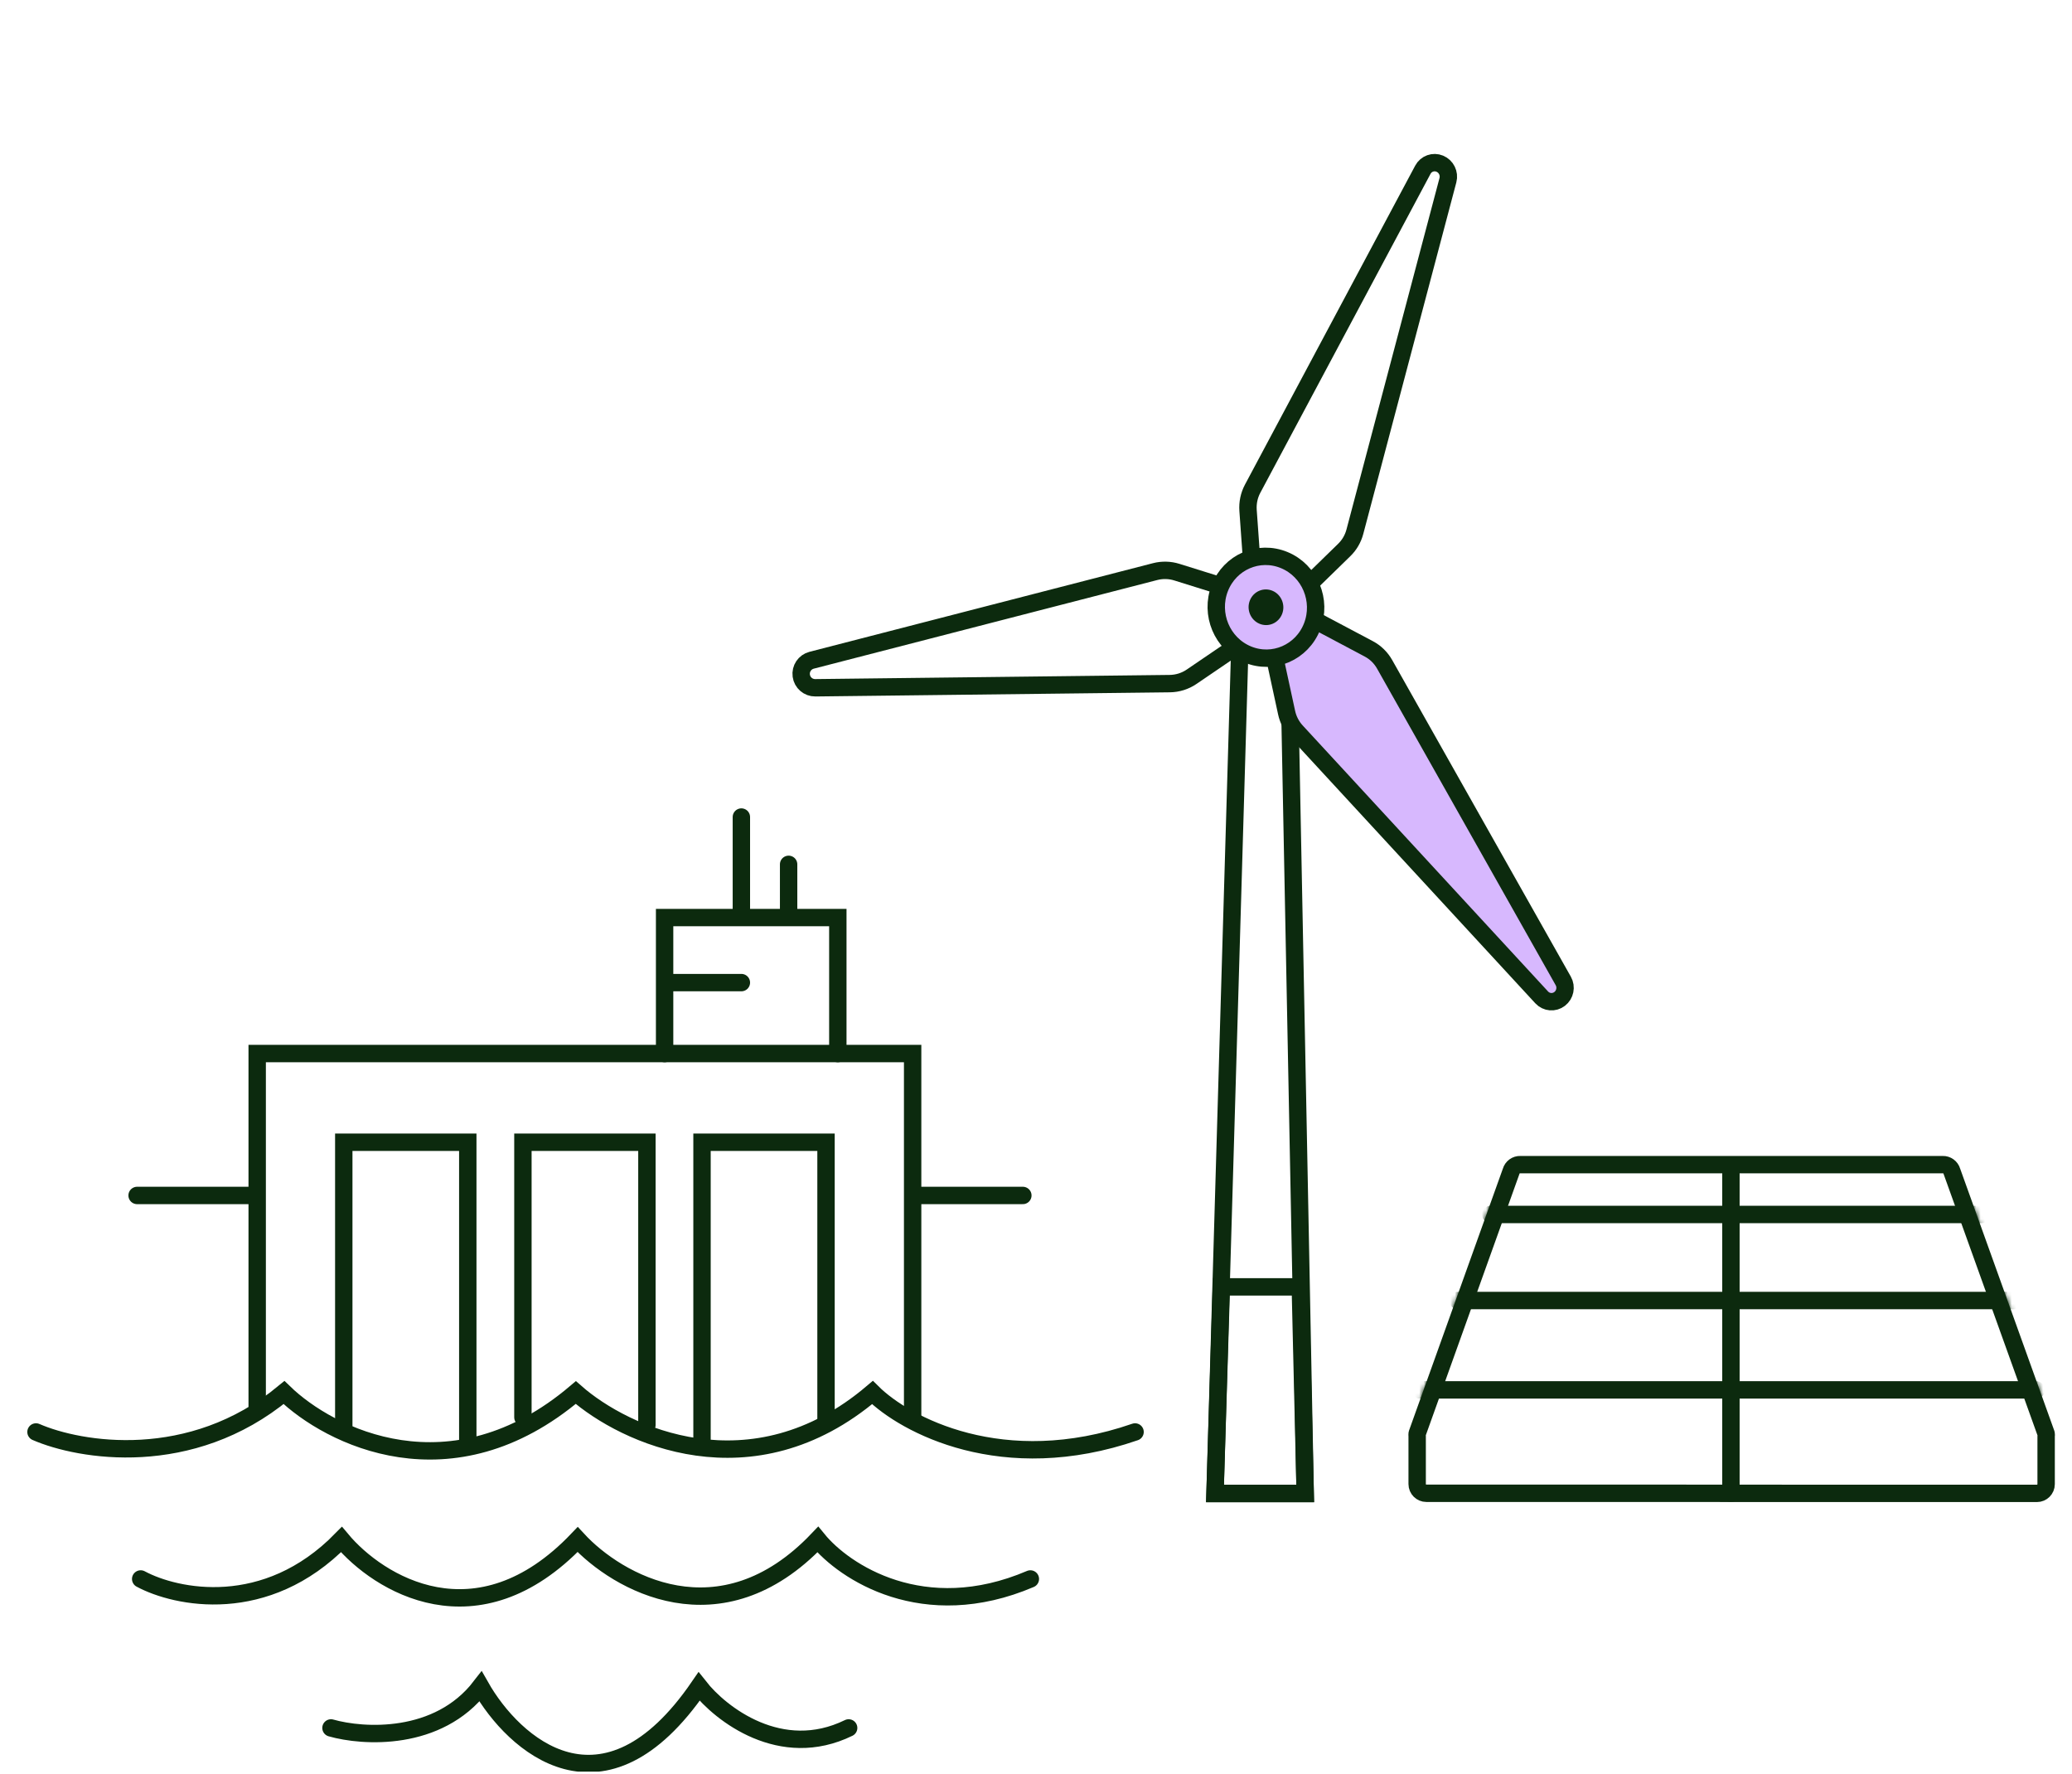 <?xml version="1.0" encoding="UTF-8"?>
<svg xmlns="http://www.w3.org/2000/svg" width="465" height="398" viewBox="0 0 465 398" fill="none">
  <g clip-path="url(#clip0_6418_1597)">
    <path d="M74.279 387.703C81.494 389.766 98.309 390.797 107.851 378.416C115.259 391.454 135.439 409.707 156.884 378.416C161.743 384.607 175.26 395.133 190.456 387.703" stroke="#0C2A0E" stroke-width="3.902" stroke-linecap="round"></path>
    <path d="M31.571 354.279C39.522 358.553 59.665 362.768 76.628 345.433C84.874 355.31 107.02 369.136 129.637 345.433C138.472 355.015 161.619 368.429 183.528 345.433C189.419 352.656 207.206 364.538 231.236 354.279" stroke="#0C2A0E" stroke-width="3.902" stroke-linecap="round"></path>
    <path d="M8.077 321.297C17.899 325.571 42.782 329.786 63.738 312.452C73.924 322.328 101.282 336.154 129.222 312.452C140.136 322.033 168.73 335.446 195.797 312.452C203.073 319.675 225.046 331.556 254.732 321.297" stroke="#0C2A0E" stroke-width="3.902" stroke-linecap="round"></path>
    <path d="M204.815 318.254V236.39H57.718V315.528" stroke="#0C2A0E" stroke-width="3.902" stroke-linecap="round"></path>
    <path d="M104.98 323.459V256.29H77.15V320.981" stroke="#0C2A0E" stroke-width="3.902" stroke-linecap="round"></path>
    <path d="M145.181 319.741V256.29H117.352V318.006" stroke="#0C2A0E" stroke-width="3.902" stroke-linecap="round"></path>
    <path d="M185.376 318.502V256.29H157.546V324.203" stroke="#0C2A0E" stroke-width="3.902" stroke-linecap="round"></path>
    <path d="M188.026 236.39V205.878H149.152V236.39" stroke="#0C2A0E" stroke-width="3.902" stroke-linecap="round"></path>
    <path d="M150.477 220.47C152.245 220.471 161.816 220.471 166.38 220.47M166.38 183.324V204.551M176.982 193.937V204.551M229.549 268.23H205.156M30.768 268.23H57.272" stroke="#0C2A0E" stroke-width="3.902" stroke-linecap="round"></path>
    <path fill-rule="evenodd" clip-rule="evenodd" d="M405.57 335.074H457.127C458.27 335.074 459.195 334.148 459.195 333.005V322.263C459.226 322.072 459.226 321.876 459.195 321.685L438.047 262.827C437.79 261.905 436.934 261.281 435.979 261.316H341.194C340.239 261.281 339.385 261.905 339.127 262.827L318.041 321.664C318.019 321.856 318.019 322.051 318.041 322.243V332.984C318.041 334.127 318.966 335.054 320.108 335.054H371.666L405.57 335.074Z" stroke="#0C2A0E" stroke-width="3.902" stroke-linecap="round" stroke-linejoin="round"></path>
    <mask id="mask0_6418_1597" style="mask-type:luminance" maskUnits="userSpaceOnUse" x="316" y="259" width="146" height="79">
      <path fill-rule="evenodd" clip-rule="evenodd" d="M405.569 335.074H457.126C458.269 335.074 459.194 334.148 459.194 333.005V322.263C459.225 322.072 459.225 321.876 459.194 321.685L438.046 262.827C437.789 261.905 436.934 261.281 435.978 261.316H341.193C340.238 261.281 339.384 261.905 339.126 262.827L318.04 321.664C318.018 321.856 318.018 322.051 318.04 322.243V332.984C318.04 334.127 318.965 335.054 320.107 335.054H371.665L405.569 335.074Z" fill="white" stroke="white" stroke-width="3.902" stroke-linecap="round" stroke-linejoin="round"></path>
    </mask>
    <g mask="url(#mask0_6418_1597)">
      <path d="M388.455 263.386V335.075" stroke="#0C2A0E" stroke-width="3.902" stroke-linecap="round" stroke-linejoin="round"></path>
      <path d="M334.562 272.492H444.645" stroke="#0C2A0E" stroke-width="3.902" stroke-linecap="round" stroke-linejoin="round"></path>
      <path d="M318.747 311.854H456.945" stroke="#0C2A0E" stroke-width="3.902" stroke-linecap="round" stroke-linejoin="round"></path>
      <path d="M327.199 291.8H451.877" stroke="#0C2A0E" stroke-width="3.902" stroke-linecap="round" stroke-linejoin="round"></path>
    </g>
    <path d="M292.913 335.1L289.058 137.992H278.455L272.673 335.1H292.913Z" stroke="#0C2A0E" stroke-width="3.902"></path>
    <path d="M292.913 335.1L291.814 288.742H274.097L272.673 335.1H292.913Z" stroke="#0C2A0E" stroke-width="3.902"></path>
    <path d="M280.09 114.534L281.43 133.235C281.548 134.893 282.591 136.349 284.112 136.979C285.667 137.624 287.434 137.289 288.629 136.123L301.696 123.379C302.833 122.27 303.65 120.866 304.06 119.313L324.944 40.429C325.345 38.917 324.558 37.322 323.117 36.724C321.683 36.13 320.056 36.711 319.326 38.077L281.121 109.646C280.325 111.135 279.968 112.831 280.09 114.534Z" stroke="#0C2A0E" stroke-width="3.902"></path>
    <path d="M267.422 151.845L282.434 141.625C283.823 140.679 284.558 139.027 284.33 137.361C284.098 135.655 282.901 134.239 281.259 133.728L264.108 128.375C262.528 127.881 260.84 127.839 259.237 128.253L182.145 148.142C180.604 148.538 179.606 150.027 179.821 151.605C180.035 153.175 181.384 154.339 182.966 154.32L262.522 153.386C264.271 153.366 265.975 152.83 267.422 151.845Z" stroke="#0C2A0E" stroke-width="3.902"></path>
    <path d="M307.196 145.592L290.91 136.953C289.469 136.188 287.72 136.339 286.414 137.342C285.08 138.365 284.453 140.09 284.812 141.748L288.741 159.895C289.082 161.471 289.833 162.922 290.915 164.095L345.99 223.792C347.046 224.936 348.778 225.082 350.015 224.133C351.245 223.188 351.596 221.458 350.832 220.102L310.739 149.057C309.906 147.58 308.677 146.379 307.196 145.592Z" fill="#D7B8FE" stroke="#0C2A0E" stroke-width="3.902"></path>
    <path d="M279.991 146.838C274.251 144.458 271.472 137.786 273.74 131.955C276.006 126.125 282.481 123.291 288.221 125.671C293.96 128.051 296.739 134.722 294.473 140.553C292.205 146.384 285.731 149.218 279.991 146.838Z" fill="#D7B8FE" stroke="#0C2A0E" stroke-width="3.902"></path>
    <path d="M282.67 139.96C280.668 139.13 279.691 136.798 280.486 134.751C281.282 132.704 283.55 131.718 285.551 132.548C287.553 133.378 288.531 135.71 287.735 137.757C286.939 139.804 284.672 140.79 282.67 139.96Z" fill="#0C2A0E"></path>
  </g>
  <defs>
    <clipPath id="clip0_6418_1597">
      <rect width="463.806" height="396.911" fill="white" transform="translate(0.597 0.597)"></rect>
    </clipPath>
  </defs>
</svg>
